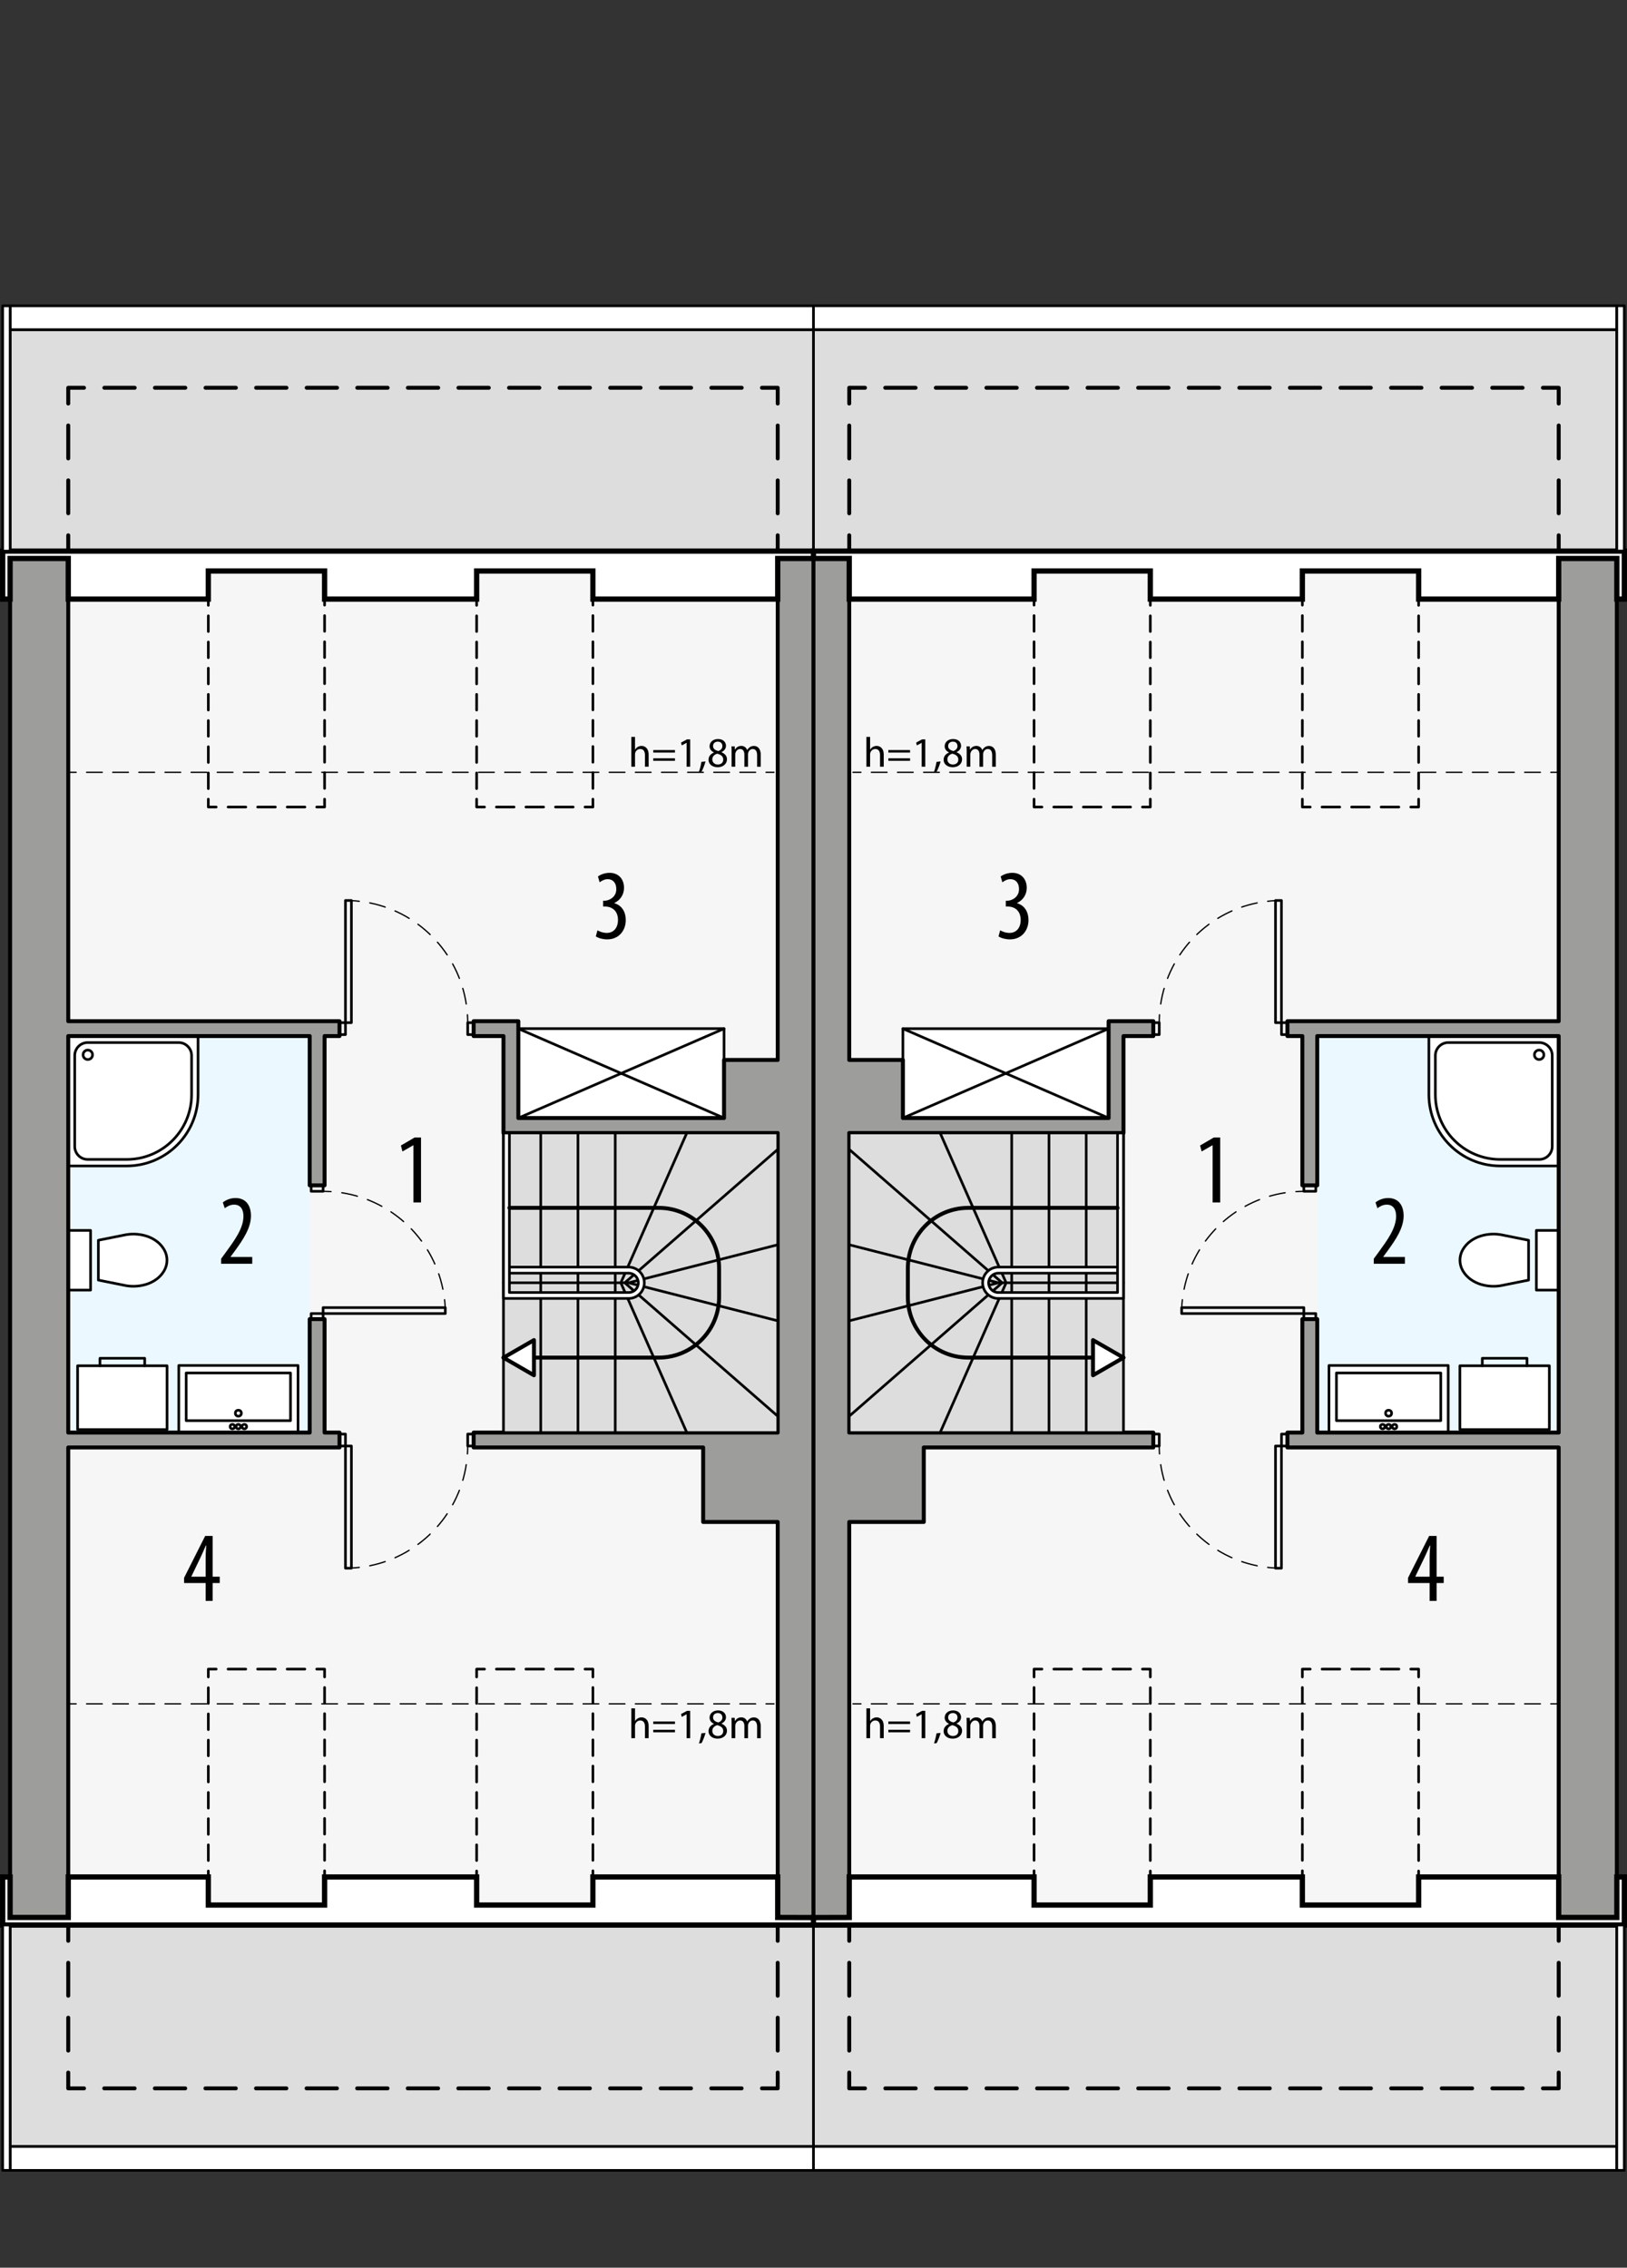 <?xml version="1.0" encoding="UTF-8"?><svg id="a" xmlns="http://www.w3.org/2000/svg" viewBox="0 0 309.43 431.29"><rect x="0" y="0" width="309.43" height="431.29" fill="#333333" stroke="none"/><defs><style>.b,.c,.d,.e,.f,.g,.h,.i,.j,.k,.l,.m,.n,.o,.p{stroke:#000;}.b,.c,.d,.e,.g,.h,.i,.j,.k,.l,.m,.n,.o,.p{stroke-linecap:round;stroke-linejoin:round;}.b,.c,.e,.g,.i,.j,.l,.m,.o,.p{fill:none;}.b,.c,.e,.k,.m,.n{stroke-width:.75px;}.q{fill:#f6f6f6;}.c{stroke-dasharray:6.26 4.18;}.r{fill:#ebf8ff;}.d,.f,.k{fill:#fff;}.d,.h,.i,.j,.l{stroke-width:.5px;}.e{stroke-dasharray:5.77 3.85;}.f{stroke-miterlimit:10;}.g,.o,.p{stroke-width:.25px;}.h{fill:#ddd;}.i{stroke-dasharray:2.99 1.99;}.j{stroke-dasharray:3.37 2.25;}.m{stroke-dasharray:6.26 4.18;}.n{fill:#9d9d9c;}.o{stroke-dasharray:2.98 1.99;}.p{stroke-dasharray:3.03 2.02;}</style></defs><rect class="q" x="12.98" y="73.75" width="134.93" height="323.43"/><rect class="r" x="12.98" y="197.05" width="45.92" height="75.4"/><rect class="d" x="12.98" y="234.01" width="4.25" height="11.35"/><path class="d" d="M18.71,235.9v7.56l4.74.95c1.42.34,2.89.29,4.29-.12.7-.21,1.37-.53,1.97-.96.62-.44,1.13-1,1.51-1.66.72-1.24.72-2.76,0-4-.38-.65-.89-1.22-1.51-1.66-.6-.43-1.26-.75-1.97-.96-1.39-.41-2.87-.45-4.29-.12l-4.74.95Z"/><rect class="d" x="34" y="259.7" width="22.68" height="12.76"/><rect class="l" x="35.41" y="261.12" width="19.84" height="9.07"/><circle class="l" cx="45.33" cy="268.77" r=".57"/><circle class="l" cx="45.33" cy="271.32" r=".43"/><circle class="l" cx="46.47" cy="271.32" r=".43"/><circle class="l" cx="44.2" cy="271.32" r=".43"/><path class="d" d="M12.98,221.75h11.11c7.5,0,13.58-6.08,13.58-13.58v-11.11s-24.7,0-24.7,0v24.7Z"/><circle class="l" cx="16.7" cy="200.61" r=".9"/><path class="l" d="M24.09,220.51h-7.41c-1.36,0-2.47-1.11-2.47-2.47v-17.29c0-1.36,1.11-2.47,2.47-2.47h17.29c1.36,0,2.47,1.11,2.47,2.47v7.41c0,6.82-5.53,12.35-12.35,12.35Z"/><rect class="d" x="14.76" y="259.75" width="17.01" height="12.14"/><polyline class="l" points="27.52 259.75 27.52 258.33 19.01 258.33 19.01 259.75"/><rect class="d" x="109.64" y="184.58" width="17.01" height="39.12" transform="translate(-86 322.28) rotate(-90)"/><line class="l" x1="98.58" y1="195.64" x2="137.7" y2="212.64"/><line class="l" x1="98.58" y1="212.64" x2="137.7" y2="195.64"/><polygon class="n" points="12.98 106.22 1.92 106.22 1.92 364.7 12.98 364.7 12.98 275.29 64.57 275.29 64.57 272.46 61.73 272.46 61.73 250.88 58.9 250.88 58.9 272.46 12.98 272.46 12.98 197.05 58.9 197.05 58.9 225.44 61.73 225.44 61.73 197.05 64.57 197.05 64.57 194.22 12.98 194.22 12.98 106.22"/><polygon class="n" points="147.91 106.22 147.91 201.59 137.7 201.59 137.7 212.64 98.58 212.64 98.58 194.22 98.58 194.22 90.08 194.22 90.08 197.05 95.75 197.05 95.75 215.48 147.91 215.48 147.91 272.46 90.08 272.46 90.08 275.29 133.73 275.29 133.73 289.46 147.91 289.46 147.91 364.7 154.71 364.7 154.71 106.22 147.91 106.22"/><rect class="h" x="1.92" y="62.69" width="152.79" height="42.11"/><rect class="h" x="1.92" y="366.12" width="152.79" height="42.11"/><rect class="d" x="1.92" y="58.16" width="152.79" height="4.54"/><rect class="d" x="1.92" y="408.24" width="152.79" height="4.54"/><line class="b" x1="147.91" y1="104.81" x2="147.91" y2="101.81"/><line class="m" x1="147.91" y1="97.63" x2="147.91" y2="78.84"/><polyline class="b" points="147.91 76.75 147.91 73.75 144.91 73.75"/><line class="e" x1="141.06" y1="73.75" x2="17.9" y2="73.75"/><polyline class="b" points="15.98 73.75 12.98 73.75 12.98 76.75"/><line class="m" x1="12.98" y1="80.92" x2="12.98" y2="99.72"/><line class="b" x1="12.98" y1="101.81" x2="12.98" y2="104.81"/><line class="b" x1="12.98" y1="366.12" x2="12.98" y2="369.12"/><line class="c" x1="12.98" y1="373.3" x2="12.98" y2="392.09"/><polyline class="b" points="12.98 394.18 12.98 397.18 15.98 397.18"/><line class="e" x1="19.83" y1="397.18" x2="142.98" y2="397.18"/><polyline class="b" points="144.91 397.18 147.91 397.18 147.91 394.18"/><line class="c" x1="147.91" y1="390" x2="147.91" y2="371.21"/><line class="b" x1="147.91" y1="369.12" x2="147.91" y2="366.12"/><polyline class="l" points="39.62 110.1 39.62 108.6 41.12 108.6"/><line class="j" x1="43.37" y1="108.6" x2="59.11" y2="108.6"/><polyline class="l" points="60.23 108.6 61.73 108.6 61.73 110.1"/><line class="i" x1="61.73" y1="112.1" x2="61.73" y2="150.99"/><polyline class="l" points="61.73 151.99 61.73 153.49 60.23 153.49"/><line class="j" x1="57.99" y1="153.49" x2="42.25" y2="153.49"/><polyline class="l" points="41.12 153.49 39.62 153.49 39.62 151.99"/><line class="i" x1="39.62" y1="149.99" x2="39.62" y2="111.1"/><polyline class="l" points="90.65 110.1 90.65 108.6 92.15 108.6"/><line class="j" x1="94.4" y1="108.6" x2="110.13" y2="108.6"/><polyline class="l" points="111.26 108.6 112.76 108.6 112.76 110.1"/><line class="i" x1="112.76" y1="112.1" x2="112.76" y2="150.99"/><polyline class="l" points="112.76 151.99 112.76 153.49 111.26 153.49"/><line class="j" x1="109.01" y1="153.49" x2="93.27" y2="153.49"/><polyline class="l" points="92.15 153.49 90.65 153.49 90.65 151.99"/><line class="i" x1="90.65" y1="149.99" x2="90.65" y2="111.1"/><polyline class="l" points="39.62 318.94 39.62 317.44 41.12 317.44"/><line class="j" x1="43.37" y1="317.44" x2="59.11" y2="317.44"/><polyline class="l" points="60.23 317.44 61.73 317.44 61.73 318.94"/><line class="i" x1="61.73" y1="320.94" x2="61.73" y2="359.83"/><polyline class="l" points="61.73 360.82 61.73 362.32 60.23 362.32"/><line class="j" x1="57.99" y1="362.32" x2="42.25" y2="362.32"/><polyline class="l" points="41.12 362.32 39.62 362.32 39.62 360.82"/><line class="i" x1="39.62" y1="358.83" x2="39.62" y2="319.94"/><polyline class="l" points="90.65 318.94 90.65 317.44 92.15 317.44"/><line class="j" x1="94.4" y1="317.44" x2="110.13" y2="317.44"/><polyline class="l" points="111.26 317.44 112.76 317.44 112.76 318.94"/><line class="i" x1="112.76" y1="320.94" x2="112.76" y2="359.83"/><polyline class="l" points="112.76 360.82 112.76 362.32 111.26 362.32"/><line class="j" x1="109.01" y1="362.32" x2="93.27" y2="362.32"/><polyline class="l" points="92.15 362.32 90.65 362.32 90.65 360.82"/><line class="i" x1="90.65" y1="358.83" x2="90.65" y2="319.94"/><line class="g" x1="12.98" y1="146.88" x2="14.48" y2="146.88"/><line class="o" x1="16.47" y1="146.88" x2="144.69" y2="146.88"/><line class="g" x1="145.69" y1="146.88" x2="147.19" y2="146.88"/><line class="g" x1="12.98" y1="324.05" x2="14.48" y2="324.05"/><line class="o" x1="16.47" y1="324.05" x2="144.69" y2="324.05"/><line class="g" x1="145.69" y1="324.05" x2="147.19" y2="324.05"/><polygon class="f" points=".51 104.81 .51 113.94 1.92 113.94 1.92 106.22 12.98 106.22 12.98 113.94 39.62 113.94 39.62 108.6 61.73 108.6 61.73 113.94 90.65 113.94 90.65 108.6 112.76 108.6 112.76 113.94 147.91 113.94 147.91 106.22 154.71 106.22 154.71 104.81 .51 104.81"/><polygon class="f" points="154.71 364.7 147.91 364.68 147.91 356.98 112.76 356.98 112.76 362.32 90.65 362.32 90.65 356.98 61.73 356.98 61.73 362.32 39.62 362.32 39.62 356.98 12.98 356.98 12.98 364.68 1.92 364.68 1.92 356.98 .51 356.98 .51 366.12 154.71 366.12 154.71 364.7"/><rect class="d" x=".51" y="366.12" width="1.42" height="46.65"/><rect class="d" x=".51" y="58.16" width="1.42" height="46.65"/><rect class="h" x="95.75" y="215.48" width="52.16" height="56.98"/><line class="l" x1="102.84" y1="215.48" x2="102.84" y2="243.97"/><line class="l" x1="109.92" y1="215.48" x2="109.92" y2="243.97"/><line class="l" x1="109.92" y1="272.46" x2="109.92" y2="243.97"/><line class="l" x1="117.01" y1="272.46" x2="117.01" y2="243.97"/><line class="l" x1="147.91" y1="251.2" x2="119.56" y2="243.97"/><line class="l" x1="119.56" y1="243.97" x2="95.75" y2="243.97"/><line class="l" x1="130.62" y1="272.46" x2="118.07" y2="243.97"/><line class="l" x1="147.91" y1="269.34" x2="118.82" y2="243.97"/><line class="l" x1="117.01" y1="215.48" x2="117.01" y2="243.97"/><line class="l" x1="147.91" y1="236.74" x2="119.56" y2="243.97"/><line class="l" x1="130.62" y1="215.48" x2="118.07" y2="243.97"/><line class="l" x1="147.91" y1="218.6" x2="118.82" y2="243.97"/><line class="l" x1="102.84" y1="272.46" x2="102.84" y2="243.97"/><path class="d" d="M96.88,240.99h22.68c1.64,0,2.98,1.33,2.98,2.98s-1.33,2.98-2.98,2.98h-23.81v-31.46h1.13s0,30.33,0,30.33h22.68c1.02,0,1.84-.82,1.84-1.84s-.82-1.84-1.84-1.84h-22.68v-1.13Z"/><rect class="l" x="64.57" y="194.5" width="1.13" height="2.27"/><rect class="l" x="88.95" y="194.5" width="1.13" height="2.27"/><rect class="l" x="65.7" y="171.26" width="1.13" height="23.24"/><path class="g" d="M66.83,171.29c.5.02,1,.06,1.5.12"/><path class="p" d="M70.33,171.72c9.86,1.99,17.4,10.19,18.48,20.27"/><path class="g" d="M88.9,193c.03.5.05,1,.05,1.5"/><rect class="l" x="59.18" y="249.82" width="2.27" height="1.13"/><rect class="l" x="59.18" y="225.44" width="2.27" height="1.13"/><rect class="l" x="61.45" y="248.69" width="23.24" height="1.13"/><path class="g" d="M84.67,248.69c-.02-.5-.06-1-.12-1.5"/><path class="p" d="M84.23,245.19c-1.99-9.86-10.19-17.4-20.27-18.48"/><path class="g" d="M62.95,226.63c-.5-.03-1-.05-1.5-.05"/><rect class="l" x="64.57" y="272.74" width="1.13" height="2.27"/><rect class="l" x="88.95" y="272.74" width="1.13" height="2.27"/><rect class="l" x="65.7" y="275.01" width="1.13" height="23.24"/><path class="g" d="M66.83,298.22c.5-.02,1-.06,1.5-.12"/><path class="p" d="M70.33,297.79c9.86-1.99,17.4-10.19,18.48-20.27"/><path class="g" d="M88.9,276.51c.03-.5.05-1,.05-1.5"/><path class="b" d="M96.88,229.72h28.39c6.35,0,11.49,5.15,11.49,11.49v5.5c0,6.35-5.15,11.49-11.49,11.49h-29.52"/><polygon class="k" points="95.75 258.21 101.55 261.56 101.55 254.87 95.75 258.21"/><path d="M78.63,217.82h-.04l-2.05,1.18-.29-1.14,2.6-1.52h1.22v12.35h-1.44v-10.87Z"/><path d="M42.05,240.35v-.95l1.04-1.42c1.46-2.03,3.21-4.35,3.21-6.67,0-1.37-.61-2.2-1.77-2.2-.89,0-1.46.47-1.79.68l-.36-1.1c.44-.36,1.29-.84,2.41-.84,2.05,0,2.94,1.52,2.94,3.38,0,2.32-1.52,4.56-3.04,6.65l-.84,1.14v.04h4.12v1.29h-5.95Z"/><path d="M113.61,176.92c.38.23,1.04.51,1.79.51,1.27,0,2.13-.93,2.13-2.47,0-1.62-1.01-2.55-2.49-2.55h-.34v-1.1h.29c.87-.02,2.22-.68,2.22-2.2,0-1.23-.67-1.9-1.63-1.9-.61,0-1.14.3-1.54.59l-.32-1.1c.46-.36,1.29-.7,2.22-.7,1.75,0,2.74,1.25,2.74,2.85,0,1.23-.65,2.32-1.84,2.89v.04c1.1.3,2.17,1.29,2.17,3.23s-1.29,3.65-3.53,3.65c-.8,0-1.67-.23-2.17-.57l.32-1.16Z"/><path d="M39.11,304.47v-3.4h-4.1v-.99l4.01-7.96h1.42v7.75h1.35v1.2h-1.35v3.4h-1.33ZM39.11,299.87v-3.5c0-.85.06-1.62.11-2.43h-.08c-.42.99-.68,1.58-1.04,2.34l-1.71,3.55v.04h2.72Z"/><path d="M120.07,324.91h.7v2.41h.02c.11-.2.29-.38.5-.5.21-.12.46-.2.72-.2.52,0,1.35.32,1.35,1.66v2.3h-.7v-2.22c0-.62-.23-1.15-.9-1.15-.46,0-.82.32-.94.7-.04.1-.05.2-.05.34v2.33h-.7v-5.68Z"/><path d="M124.24,327.89v-.48h4.13v.48h-4.13ZM124.24,329.46v-.48h4.13v.48h-4.13Z"/><path d="M130.58,326.04h-.02l-.9.49-.14-.54,1.14-.61h.6v5.2h-.68v-4.54Z"/><path d="M132.92,331.57c.18-.47.39-1.33.48-1.91l.78-.08c-.18.68-.54,1.57-.76,1.94l-.5.05Z"/><path d="M134.75,329.26c0-.66.39-1.12,1.03-1.39v-.02c-.58-.27-.83-.72-.83-1.17,0-.82.7-1.38,1.61-1.38,1.01,0,1.51.63,1.51,1.28,0,.44-.22.91-.86,1.22v.02c.65.26,1.05.71,1.05,1.34,0,.9-.78,1.51-1.77,1.51-1.09,0-1.74-.65-1.74-1.41ZM137.55,329.23c0-.63-.44-.94-1.14-1.13-.61.18-.94.58-.94,1.07-.02.53.38.99,1.04.99s1.04-.39,1.04-.93ZM135.61,326.63c0,.52.39.8.99.96.45-.15.79-.47.79-.94,0-.42-.25-.85-.88-.85-.58,0-.9.38-.9.83Z"/><path d="M139.14,327.76c0-.4,0-.73-.03-1.05h.62l.03.62h.02c.22-.37.58-.71,1.22-.71.53,0,.93.32,1.1.78h.02c.12-.22.27-.38.43-.5.23-.18.49-.27.86-.27.51,0,1.27.34,1.27,1.68v2.28h-.69v-2.19c0-.74-.27-1.19-.84-1.19-.4,0-.71.3-.83.64-.03.1-.06.22-.06.35v2.39h-.69v-2.32c0-.62-.27-1.06-.81-1.06-.44,0-.76.35-.87.7-.04.1-.06.22-.06.34v2.33h-.69v-2.82Z"/><path d="M120.07,140.15h.7v2.41h.02c.11-.2.29-.38.5-.5.21-.12.46-.2.72-.2.52,0,1.35.32,1.35,1.66v2.3h-.7v-2.22c0-.62-.23-1.15-.9-1.15-.46,0-.82.32-.94.7-.04.1-.05.2-.05.34v2.33h-.7v-5.68Z"/><path d="M124.24,143.13v-.48h4.13v.48h-4.13ZM124.24,144.7v-.48h4.13v.48h-4.13Z"/><path d="M130.58,141.28h-.02l-.9.49-.14-.54,1.14-.61h.6v5.2h-.68v-4.54Z"/><path d="M132.92,146.81c.18-.47.39-1.33.48-1.91l.78-.08c-.18.68-.54,1.57-.76,1.94l-.5.05Z"/><path d="M134.75,144.51c0-.66.39-1.12,1.03-1.39v-.02c-.58-.27-.83-.72-.83-1.17,0-.82.7-1.38,1.61-1.38,1.01,0,1.51.63,1.51,1.28,0,.44-.22.91-.86,1.22v.02c.65.26,1.05.71,1.05,1.34,0,.9-.78,1.51-1.77,1.51-1.09,0-1.74-.65-1.74-1.41ZM137.55,144.47c0-.63-.44-.94-1.14-1.13-.61.18-.94.58-.94,1.07-.02.53.38.99,1.04.99s1.04-.39,1.04-.93ZM135.61,141.88c0,.52.39.8.99.96.45-.15.79-.47.79-.94,0-.42-.25-.85-.88-.85-.58,0-.9.38-.9.83Z"/><path d="M139.14,143c0-.4,0-.73-.03-1.05h.62l.03.62h.02c.22-.37.58-.71,1.22-.71.53,0,.93.32,1.1.78h.02c.12-.22.27-.38.43-.5.23-.18.49-.27.86-.27.51,0,1.27.34,1.27,1.68v2.28h-.69v-2.19c0-.74-.27-1.19-.84-1.19-.4,0-.71.3-.83.64-.03.1-.06.22-.06.35v2.39h-.69v-2.32c0-.62-.27-1.06-.81-1.06-.44,0-.76.35-.87.7-.04.1-.06.22-.06.34v2.33h-.69v-2.82Z"/><rect class="q" x="161.51" y="73.75" width="134.93" height="323.43" transform="translate(457.96 470.93) rotate(-180)"/><rect class="r" x="250.52" y="197.05" width="45.92" height="75.4" transform="translate(546.96 469.51) rotate(-180)"/><rect class="d" x="292.19" y="234.01" width="4.25" height="11.35"/><path class="d" d="M290.71,235.9v7.56s-4.74.95-4.74.95c-1.42.34-2.89.29-4.29-.12-.7-.21-1.37-.53-1.97-.96-.62-.44-1.13-1-1.51-1.66-.72-1.24-.72-2.76,0-4,.38-.65.89-1.22,1.51-1.66.6-.43,1.26-.75,1.97-.96,1.39-.41,2.87-.45,4.29-.12l4.74.95Z"/><rect class="d" x="252.75" y="259.7" width="22.68" height="12.76"/><rect class="l" x="254.17" y="261.12" width="19.84" height="9.07"/><circle class="l" cx="264.09" cy="268.77" r=".57"/><circle class="l" cx="264.09" cy="271.32" r=".43"/><circle class="l" cx="262.95" cy="271.32" r=".43"/><circle class="l" cx="265.22" cy="271.32" r=".43"/><path class="d" d="M296.44,221.75h-11.11c-7.5,0-13.58-6.08-13.58-13.58v-11.11h24.7v24.7Z"/><circle class="l" cx="292.72" cy="200.61" r=".9"/><path class="l" d="M285.33,220.51h7.41c1.36,0,2.47-1.11,2.47-2.47v-17.29c0-1.36-1.11-2.47-2.47-2.47h-17.29c-1.36,0-2.47,1.11-2.47,2.47v7.41c0,6.82,5.53,12.35,12.35,12.35Z"/><rect class="d" x="277.65" y="259.75" width="17.01" height="12.14"/><polyline class="l" points="281.91 259.75 281.91 258.33 290.41 258.33 290.41 259.75"/><rect class="d" x="182.77" y="184.58" width="17.01" height="39.12" transform="translate(-12.86 395.42) rotate(-90)"/><line class="l" x1="210.84" y1="195.64" x2="171.72" y2="212.64"/><line class="l" x1="210.84" y1="212.64" x2="171.72" y2="195.64"/><polygon class="n" points="296.44 106.22 307.5 106.22 307.5 364.7 296.44 364.7 296.44 275.29 244.85 275.29 244.85 272.46 247.69 272.46 247.69 250.88 250.52 250.88 250.52 272.46 296.44 272.46 296.44 197.05 250.52 197.05 250.52 225.44 247.69 225.44 247.69 197.05 244.85 197.05 244.85 194.22 296.44 194.22 296.44 106.22"/><polygon class="n" points="161.51 106.22 161.51 201.59 171.72 201.59 171.72 212.64 210.84 212.64 210.84 194.22 210.84 194.22 219.34 194.22 219.34 197.05 213.67 197.05 213.67 215.48 161.51 215.48 161.51 272.46 219.34 272.46 219.34 275.29 175.69 275.29 175.69 289.46 161.51 289.46 161.51 364.7 154.71 364.7 154.71 106.22 161.51 106.22"/><rect class="h" x="154.71" y="62.69" width="152.79" height="42.11" transform="translate(462.21 167.5) rotate(-180)"/><rect class="h" x="154.71" y="366.12" width="152.79" height="42.11" transform="translate(462.21 774.36) rotate(-180)"/><rect class="d" x="154.71" y="58.16" width="152.79" height="4.54" transform="translate(462.21 120.85) rotate(-180)"/><rect class="d" x="154.71" y="408.24" width="152.79" height="4.54" transform="translate(462.21 821.01) rotate(-180)"/><line class="b" x1="161.51" y1="104.81" x2="161.51" y2="101.81"/><line class="m" x1="161.51" y1="97.63" x2="161.51" y2="78.84"/><polyline class="b" points="161.51 76.75 161.51 73.75 164.51 73.75"/><line class="e" x1="168.36" y1="73.75" x2="291.52" y2="73.75"/><polyline class="b" points="293.44 73.75 296.44 73.75 296.44 76.75"/><line class="m" x1="296.44" y1="80.92" x2="296.44" y2="99.72"/><line class="b" x1="296.44" y1="101.81" x2="296.44" y2="104.81"/><line class="b" x1="296.44" y1="366.12" x2="296.44" y2="369.12"/><line class="c" x1="296.44" y1="373.3" x2="296.44" y2="392.09"/><polyline class="b" points="296.44 394.18 296.44 397.18 293.44 397.18"/><line class="e" x1="289.59" y1="397.18" x2="166.44" y2="397.18"/><polyline class="b" points="164.51 397.18 161.51 397.18 161.51 394.18"/><line class="c" x1="161.51" y1="390" x2="161.51" y2="371.21"/><line class="b" x1="161.51" y1="369.12" x2="161.51" y2="366.12"/><polyline class="l" points="269.8 110.1 269.8 108.6 268.3 108.6"/><line class="j" x1="266.05" y1="108.6" x2="250.31" y2="108.6"/><polyline class="l" points="249.19 108.6 247.69 108.6 247.69 110.1"/><line class="i" x1="247.69" y1="112.1" x2="247.69" y2="150.99"/><polyline class="l" points="247.69 151.99 247.69 153.49 249.19 153.49"/><line class="j" x1="251.43" y1="153.49" x2="267.17" y2="153.49"/><polyline class="l" points="268.3 153.49 269.8 153.49 269.8 151.99"/><line class="i" x1="269.8" y1="149.99" x2="269.8" y2="111.1"/><polyline class="l" points="218.77 110.1 218.77 108.6 217.27 108.6"/><line class="j" x1="215.03" y1="108.6" x2="199.29" y2="108.6"/><polyline class="l" points="198.16 108.6 196.66 108.6 196.66 110.1"/><line class="i" x1="196.66" y1="112.1" x2="196.66" y2="150.99"/><polyline class="l" points="196.66 151.99 196.66 153.49 198.16 153.49"/><line class="j" x1="200.41" y1="153.49" x2="216.15" y2="153.49"/><polyline class="l" points="217.27 153.49 218.77 153.49 218.77 151.99"/><line class="i" x1="218.77" y1="149.99" x2="218.77" y2="111.1"/><polyline class="l" points="269.8 318.94 269.8 317.44 268.3 317.44"/><line class="j" x1="266.05" y1="317.44" x2="250.31" y2="317.44"/><polyline class="l" points="249.19 317.44 247.69 317.44 247.69 318.94"/><line class="i" x1="247.69" y1="320.94" x2="247.69" y2="359.83"/><polyline class="l" points="247.69 360.82 247.69 362.32 249.19 362.32"/><line class="j" x1="251.43" y1="362.32" x2="267.17" y2="362.32"/><polyline class="l" points="268.3 362.32 269.8 362.32 269.8 360.82"/><line class="i" x1="269.8" y1="358.83" x2="269.8" y2="319.94"/><polyline class="l" points="218.77 318.94 218.77 317.44 217.27 317.44"/><line class="j" x1="215.03" y1="317.44" x2="199.29" y2="317.44"/><polyline class="l" points="198.16 317.44 196.66 317.44 196.66 318.94"/><line class="i" x1="196.66" y1="320.94" x2="196.66" y2="359.83"/><polyline class="l" points="196.66 360.82 196.66 362.32 198.16 362.32"/><line class="j" x1="200.41" y1="362.32" x2="216.15" y2="362.32"/><polyline class="l" points="217.27 362.32 218.77 362.32 218.77 360.82"/><line class="i" x1="218.77" y1="358.83" x2="218.77" y2="319.94"/><line class="g" x1="296.44" y1="146.88" x2="294.94" y2="146.88"/><line class="o" x1="292.95" y1="146.88" x2="164.73" y2="146.88"/><line class="g" x1="163.73" y1="146.88" x2="162.23" y2="146.88"/><line class="g" x1="296.44" y1="324.05" x2="294.94" y2="324.05"/><line class="o" x1="292.95" y1="324.05" x2="164.73" y2="324.05"/><line class="g" x1="163.73" y1="324.05" x2="162.23" y2="324.05"/><polygon class="f" points="308.92 104.81 308.92 113.94 307.5 113.94 307.5 106.22 296.44 106.22 296.44 113.94 269.8 113.94 269.8 108.6 247.69 108.6 247.69 113.94 218.77 113.94 218.77 108.6 196.66 108.6 196.66 113.94 161.51 113.94 161.51 106.22 154.71 106.22 154.71 104.81 308.92 104.81"/><polygon class="f" points="154.71 364.7 161.51 364.68 161.51 356.98 196.66 356.98 196.66 362.32 218.77 362.32 218.77 356.98 247.69 356.98 247.69 362.32 269.8 362.32 269.8 356.98 296.44 356.98 296.44 364.68 307.5 364.68 307.5 356.98 308.92 356.98 308.92 366.12 154.71 366.12 154.71 364.7"/><rect class="d" x="307.5" y="366.12" width="1.42" height="46.65" transform="translate(616.41 778.89) rotate(-180)"/><rect class="d" x="307.5" y="58.16" width="1.42" height="46.65" transform="translate(616.41 162.96) rotate(-180)"/><rect class="h" x="161.51" y="215.48" width="52.16" height="56.98" transform="translate(375.18 487.94) rotate(-180)"/><line class="l" x1="206.58" y1="215.48" x2="206.58" y2="243.97"/><line class="l" x1="199.5" y1="215.48" x2="199.5" y2="243.97"/><line class="l" x1="199.5" y1="272.46" x2="199.5" y2="243.97"/><line class="l" x1="192.41" y1="272.46" x2="192.41" y2="243.97"/><line class="l" x1="161.51" y1="251.2" x2="189.86" y2="243.97"/><line class="l" x1="189.86" y1="243.97" x2="213.67" y2="243.97"/><line class="l" x1="178.8" y1="272.46" x2="191.35" y2="243.97"/><line class="l" x1="161.51" y1="269.34" x2="190.6" y2="243.97"/><line class="l" x1="192.41" y1="215.48" x2="192.41" y2="243.97"/><line class="l" x1="161.51" y1="236.74" x2="189.86" y2="243.97"/><line class="l" x1="178.8" y1="215.48" x2="191.35" y2="243.97"/><line class="l" x1="161.51" y1="218.6" x2="190.6" y2="243.97"/><line class="l" x1="206.58" y1="272.46" x2="206.58" y2="243.97"/><path class="d" d="M212.54,240.99h-22.68c-1.64,0-2.98,1.33-2.98,2.98s1.33,2.98,2.98,2.98h23.81s0-31.46,0-31.46h-1.13s0,30.33,0,30.33h-22.68c-1.02,0-1.84-.82-1.84-1.84,0-1.02.82-1.84,1.84-1.84h22.68s0-1.13,0-1.13Z"/><rect class="l" x="243.72" y="194.5" width="1.13" height="2.27"/><rect class="l" x="219.34" y="194.5" width="1.13" height="2.27"/><rect class="l" x="242.58" y="171.26" width="1.13" height="23.24"/><path class="g" d="M242.59,171.29c-.5.02-1,.06-1.5.12"/><path class="p" d="M239.09,171.72c-9.86,1.99-17.4,10.19-18.48,20.27"/><path class="g" d="M220.52,193c-.03.5-.05,1-.05,1.5"/><rect class="l" x="247.97" y="249.82" width="2.27" height="1.13"/><rect class="l" x="247.97" y="225.44" width="2.27" height="1.13"/><rect class="l" x="224.73" y="248.69" width="23.24" height="1.13"/><path class="g" d="M224.75,248.69c.02-.5.06-1,.12-1.5"/><path class="p" d="M225.19,245.19c1.99-9.86,10.19-17.4,20.27-18.48"/><path class="g" d="M246.47,226.63c.5-.03,1-.05,1.5-.05"/><rect class="l" x="243.72" y="272.74" width="1.13" height="2.27"/><rect class="l" x="219.34" y="272.74" width="1.13" height="2.27"/><rect class="l" x="242.58" y="275.01" width="1.13" height="23.24"/><path class="g" d="M242.59,298.22c-.5-.02-1-.06-1.5-.12"/><path class="p" d="M239.09,297.79c-9.86-1.99-17.4-10.19-18.48-20.27"/><path class="g" d="M220.52,276.51c-.03-.5-.05-1-.05-1.5"/><path class="b" d="M212.54,229.72h-28.39c-6.35,0-11.49,5.15-11.49,11.49v5.5c0,6.35,5.15,11.49,11.49,11.49h29.52"/><polygon class="k" points="213.67 258.21 207.87 261.56 207.87 254.87 213.67 258.21"/><path d="M230.62,217.82h-.04l-2.05,1.18-.29-1.14,2.6-1.52h1.22v12.35h-1.44v-10.87Z"/><path d="M261.27,240.35v-.95l1.04-1.42c1.46-2.03,3.21-4.35,3.21-6.67,0-1.37-.61-2.2-1.77-2.2-.89,0-1.46.47-1.79.68l-.36-1.1c.44-.36,1.29-.84,2.41-.84,2.05,0,2.94,1.52,2.94,3.38,0,2.32-1.52,4.56-3.04,6.65l-.84,1.14v.04h4.12v1.29h-5.95Z"/><path d="M190.2,176.92c.38.23,1.04.51,1.79.51,1.27,0,2.13-.93,2.13-2.47,0-1.62-1.01-2.55-2.49-2.55h-.34v-1.1h.29c.87-.02,2.22-.68,2.22-2.2,0-1.23-.67-1.9-1.63-1.9-.61,0-1.14.3-1.54.59l-.32-1.1c.46-.36,1.29-.7,2.22-.7,1.75,0,2.74,1.25,2.74,2.85,0,1.23-.65,2.32-1.84,2.89v.04c1.1.3,2.17,1.29,2.17,3.23s-1.29,3.65-3.53,3.65c-.8,0-1.67-.23-2.17-.57l.32-1.16Z"/><path d="M271.89,304.47v-3.4h-4.1v-.99l4.01-7.96h1.42v7.75h1.35v1.2h-1.35v3.4h-1.33ZM271.89,299.87v-3.5c0-.85.06-1.62.11-2.43h-.08c-.42.99-.68,1.58-1.04,2.34l-1.71,3.55v.04h2.72Z"/><path d="M164.78,324.91h.7v2.41h.02c.11-.2.29-.38.5-.5.21-.12.46-.2.72-.2.52,0,1.35.32,1.35,1.66v2.3h-.7v-2.22c0-.62-.23-1.15-.9-1.15-.46,0-.82.32-.94.7-.04.1-.05.2-.05.34v2.33h-.7v-5.68Z"/><path d="M168.95,327.89v-.48h4.13v.48h-4.13ZM168.95,329.46v-.48h4.13v.48h-4.13Z"/><path d="M175.29,326.04h-.02l-.9.49-.14-.54,1.14-.61h.6v5.2h-.68v-4.54Z"/><path d="M177.63,331.57c.18-.47.39-1.33.48-1.91l.78-.08c-.18.68-.54,1.57-.76,1.94l-.5.05Z"/><path d="M179.46,329.26c0-.66.39-1.12,1.03-1.39v-.02c-.58-.27-.83-.72-.83-1.17,0-.82.7-1.38,1.61-1.38,1.01,0,1.51.63,1.51,1.28,0,.44-.22.91-.86,1.22v.02c.65.26,1.05.71,1.05,1.34,0,.9-.78,1.51-1.77,1.51-1.09,0-1.74-.65-1.74-1.41ZM182.26,329.23c0-.63-.44-.94-1.14-1.13-.61.18-.94.58-.94,1.07-.02.53.38.99,1.04.99s1.04-.39,1.04-.93ZM180.32,326.63c0,.52.39.8.99.96.45-.15.79-.47.79-.94,0-.42-.25-.85-.88-.85-.58,0-.9.38-.9.83Z"/><path d="M183.85,327.76c0-.4,0-.73-.03-1.05h.62l.03.62h.02c.22-.37.58-.71,1.22-.71.53,0,.93.32,1.1.78h.02c.12-.22.27-.38.43-.5.23-.18.49-.27.86-.27.51,0,1.27.34,1.27,1.68v2.28h-.69v-2.19c0-.74-.27-1.19-.84-1.19-.4,0-.71.3-.83.64-.03.1-.06.22-.06.35v2.39h-.69v-2.32c0-.62-.27-1.06-.81-1.06-.44,0-.76.35-.87.7-.04.1-.06.22-.06.34v2.33h-.69v-2.82Z"/><path d="M164.78,140.15h.7v2.41h.02c.11-.2.29-.38.5-.5.21-.12.46-.2.72-.2.52,0,1.35.32,1.35,1.66v2.3h-.7v-2.22c0-.62-.23-1.15-.9-1.15-.46,0-.82.32-.94.7-.04.1-.05.2-.05.34v2.33h-.7v-5.68Z"/><path d="M168.95,143.13v-.48h4.13v.48h-4.13ZM168.95,144.7v-.48h4.13v.48h-4.13Z"/><path d="M175.29,141.28h-.02l-.9.49-.14-.54,1.14-.61h.6v5.2h-.68v-4.54Z"/><path d="M177.63,146.81c.18-.47.39-1.33.48-1.91l.78-.08c-.18.68-.54,1.57-.76,1.94l-.5.05Z"/><path d="M179.46,144.51c0-.66.39-1.12,1.03-1.39v-.02c-.58-.27-.83-.72-.83-1.17,0-.82.7-1.38,1.61-1.38,1.01,0,1.51.63,1.51,1.28,0,.44-.22.91-.86,1.22v.02c.65.26,1.05.71,1.05,1.34,0,.9-.78,1.51-1.77,1.51-1.09,0-1.74-.65-1.74-1.41ZM182.26,144.47c0-.63-.44-.94-1.14-1.13-.61.18-.94.58-.94,1.07-.02.53.38.99,1.04.99s1.04-.39,1.04-.93ZM180.32,141.88c0,.52.39.8.99.96.45-.15.79-.47.79-.94,0-.42-.25-.85-.88-.85-.58,0-.9.38-.9.83Z"/><path d="M183.85,143c0-.4,0-.73-.03-1.05h.62l.03.62h.02c.22-.37.58-.71,1.22-.71.53,0,.93.32,1.1.78h.02c.12-.22.27-.38.43-.5.23-.18.49-.27.86-.27.51,0,1.27.34,1.27,1.68v2.28h-.69v-2.19c0-.74-.27-1.19-.84-1.19-.4,0-.71.3-.83.64-.03.1-.06.22-.06.35v2.39h-.69v-2.32c0-.62-.27-1.06-.81-1.06-.44,0-.76.35-.87.7-.04.1-.06.22-.06.34v2.33h-.69v-2.82Z"/></svg>